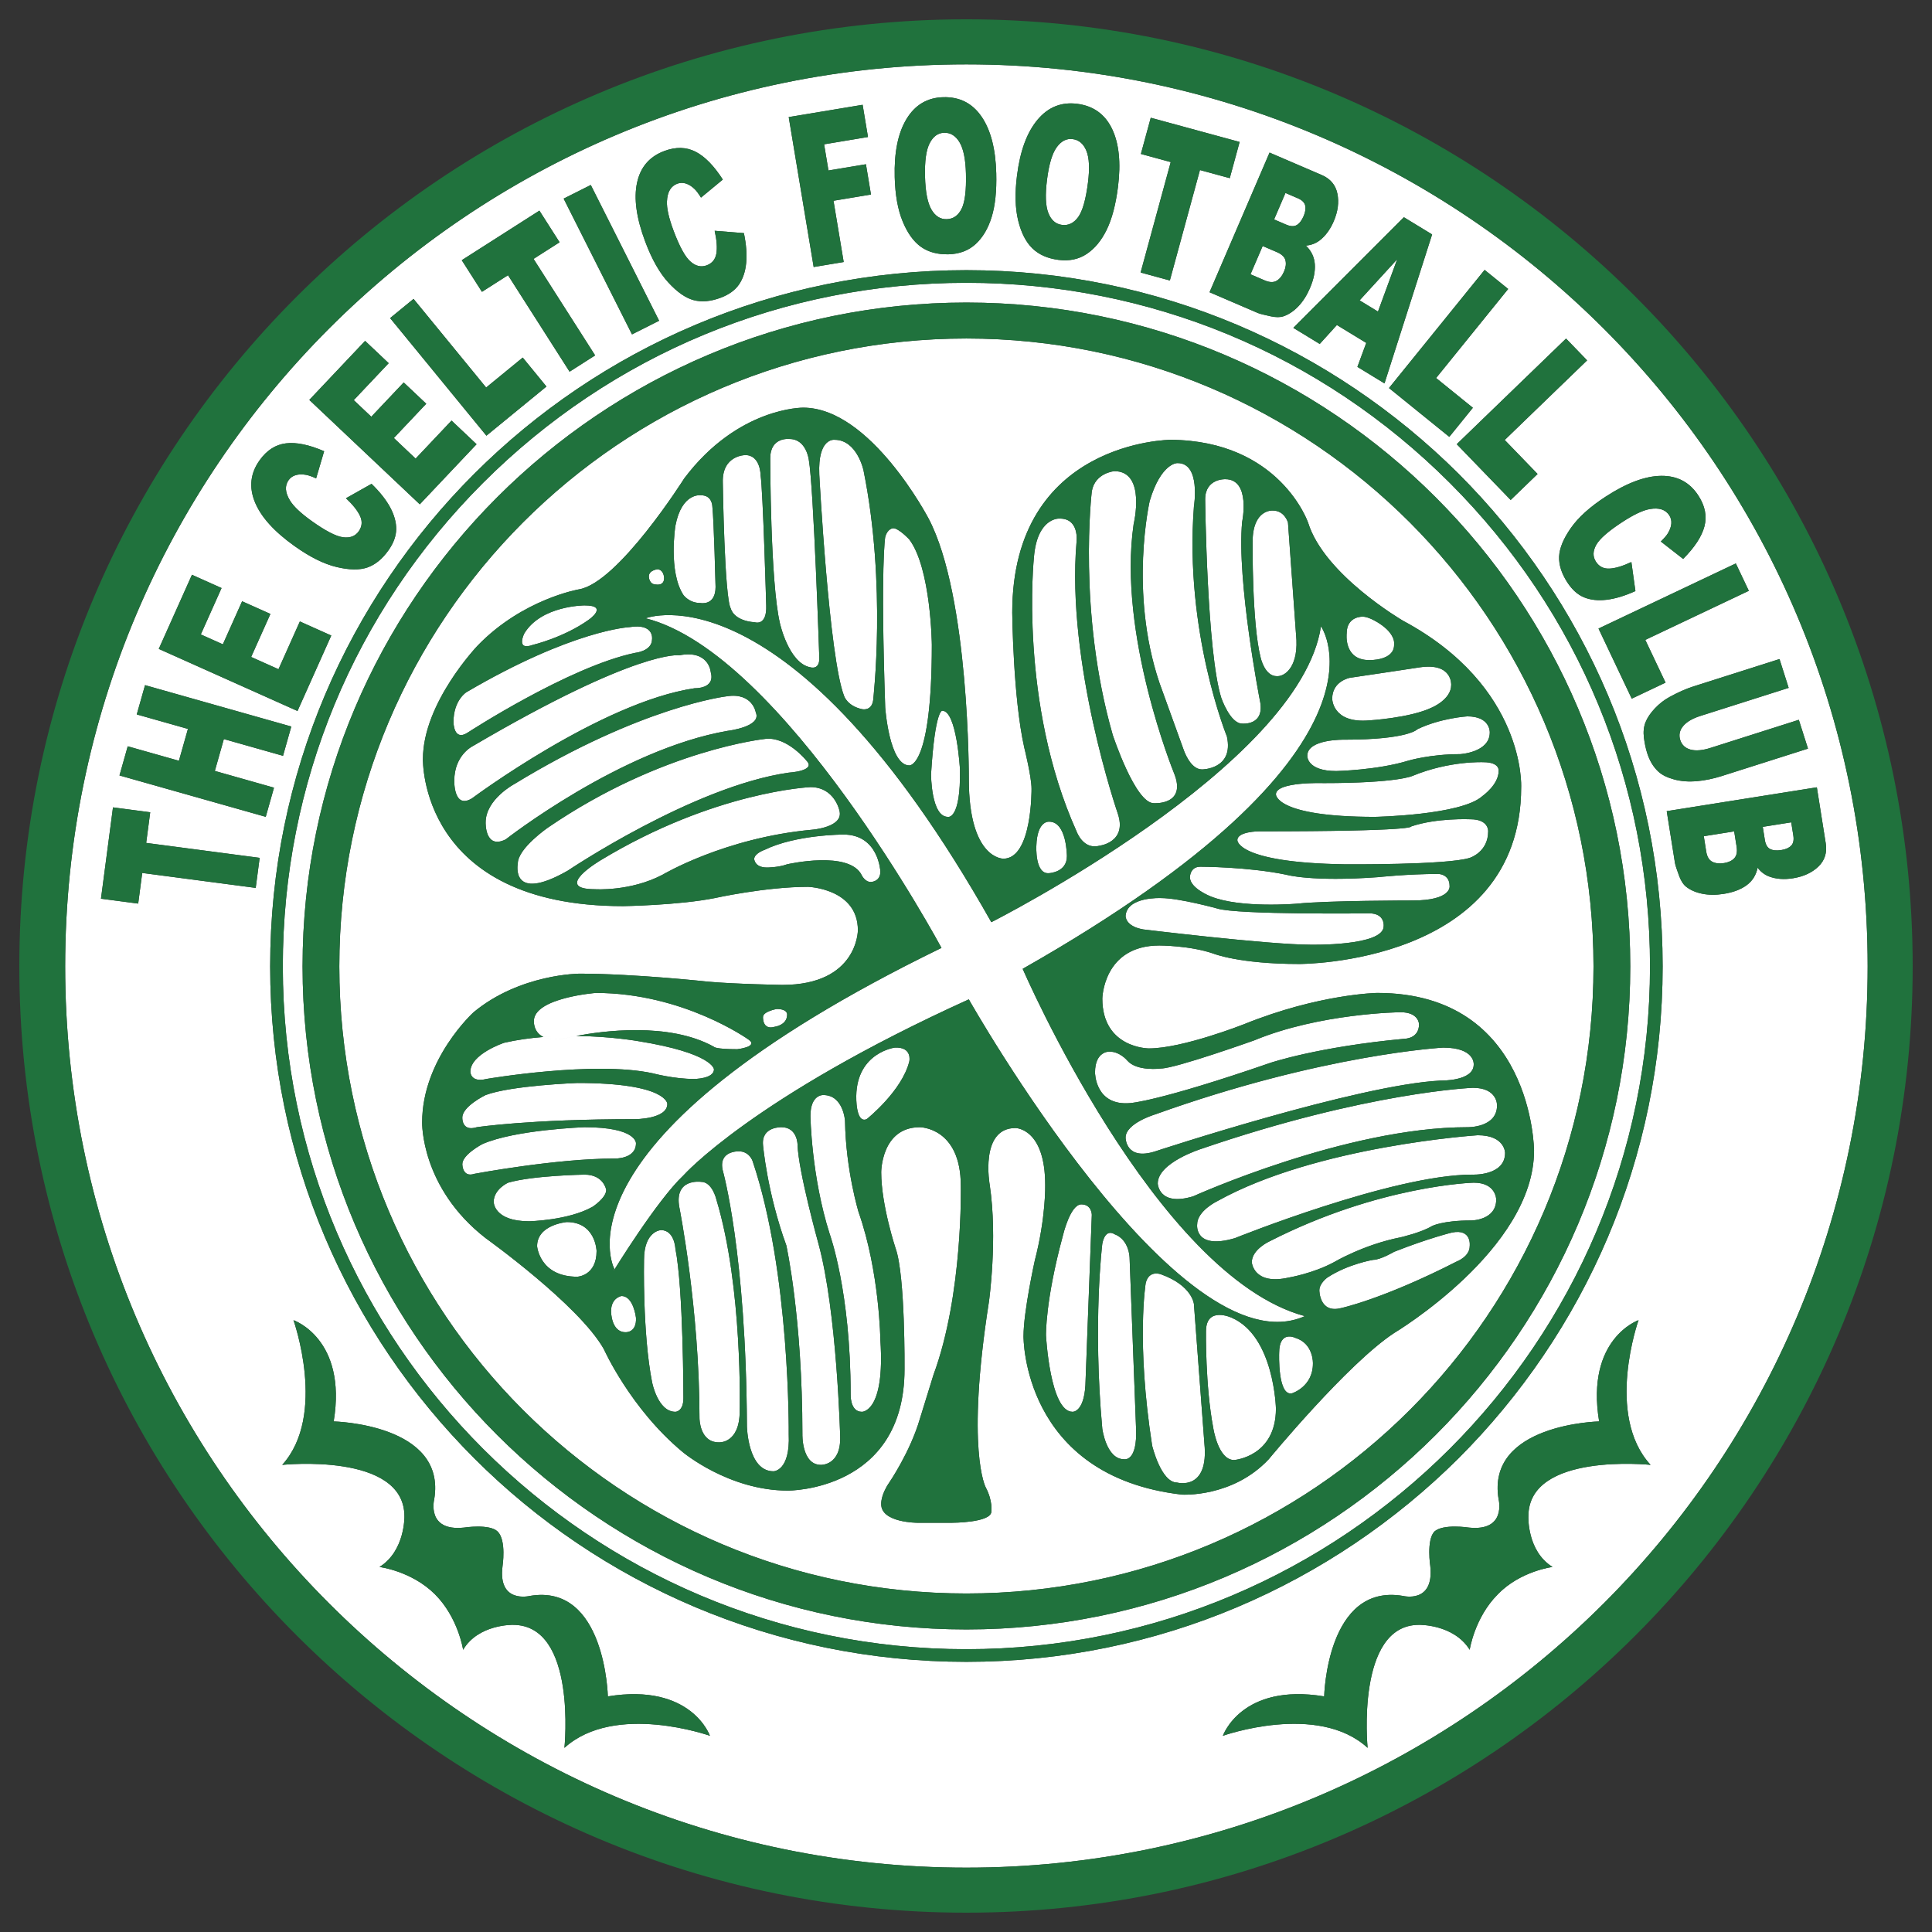 <?xml version="1.0" encoding="utf-8"?>
<!-- Generator: Adobe Illustrator 17.0.0, SVG Export Plug-In . SVG Version: 6.00 Build 0)  -->
<!DOCTYPE svg PUBLIC "-//W3C//DTD SVG 1.1//EN" "http://www.w3.org/Graphics/SVG/1.1/DTD/svg11.dtd">
<svg version="1.1" id="Layer_2" xmlns="http://www.w3.org/2000/svg" xmlns:xlink="http://www.w3.org/1999/xlink" x="0px" y="0px"
	 width="200px" height="200px" viewBox="0 0 200 200" style="enable-background:new 0 0 200 200;" xml:space="preserve">
<rect x="0" y="0" width="200" height="200" fill="#333333" stroke="none"/>
<path id="fill" style="fill:#FFFFFF;" d="M108.525,22.053c-0.291-0.737-0.337-1.893-0.137-3.469
	c0.202-1.589,0.537-2.705,1.005-3.345c0.467-0.64,1.014-0.92,1.642-0.841c0.654,0.082,1.13,0.488,1.427,1.214
	c0.297,0.726,0.351,1.824,0.164,3.294c-0.222,1.746-0.558,2.933-1.009,3.56c-0.453,0.628-1.014,0.899-1.682,0.815
	C109.286,23.198,108.816,22.789,108.525,22.053z M134.239,23.298c0.279-0.165,0.518-0.473,0.712-0.927
	c0.182-0.42,0.233-0.787,0.159-1.1c-0.074-0.311-0.329-0.562-0.767-0.749l-1.273-0.547l-1.177,2.742l1.253,0.539
	C133.597,23.448,133.961,23.462,134.239,23.298z M130.923,29.027c0.496,0.213,0.903,0.227,1.226,0.042
	c0.32-0.185,0.579-0.507,0.777-0.968c0.184-0.427,0.231-0.814,0.141-1.16c-0.091-0.347-0.386-0.628-0.892-0.845l-1.464-0.628
	l-1.259,2.928L130.923,29.027z M96.419,21.69c0.399,0.684,0.926,1.017,1.582,1c0.674-0.018,1.186-0.372,1.537-1.061
	c0.351-0.689,0.503-1.914,0.456-3.673c-0.039-1.481-0.261-2.558-0.664-3.231c-0.404-0.672-0.935-1-1.596-0.982
	c-0.631,0.017-1.13,0.377-1.494,1.081c-0.365,0.704-0.525,1.857-0.483,3.459C95.8,19.871,96.02,21.006,96.419,21.69z
	 M193.339,100.042c0,25.716-10.405,49.019-27.298,65.915c-16.897,16.895-40.281,27.382-65.999,27.382
	c-25.8,0-49.103-10.487-65.999-27.382c-16.895-16.896-27.297-40.199-27.297-65.915c0-51.6,41.779-93.379,93.296-93.379
	c25.718,0,49.102,10.486,65.999,27.381C182.934,50.938,193.339,74.241,193.339,100.042z M184.213,68.226l-8.934,2.841
	c-0.735,0.234-1.55,0.595-2.446,1.083c-0.556,0.303-1.065,0.698-1.524,1.186c-0.46,0.488-0.783,0.967-0.967,1.437
	c-0.185,0.47-0.238,1-0.164,1.589c0.074,0.589,0.187,1.119,0.335,1.59c0.261,0.814,0.647,1.458,1.167,1.932
	c0.371,0.342,0.912,0.61,1.623,0.803c0.711,0.193,1.488,0.253,2.332,0.182c0.843-0.073,1.708-0.25,2.594-0.531l8.933-2.841
	l-0.948-2.982l-9.146,2.908c-0.833,0.264-1.52,0.322-2.067,0.173c-0.545-0.148-0.899-0.48-1.065-0.995
	c-0.165-0.519-0.063-0.998,0.303-1.437c0.366-0.439,0.959-0.789,1.777-1.048l9.145-2.908L184.213,68.226z M179.693,58.327
	l-14.216,6.741l3.441,7.257l3.5-1.66l-2.097-4.423l10.717-5.081L179.693,58.327z M162.611,54.666
	c-0.772,1.107-1.176,2.091-1.213,2.948c-0.033,0.857,0.249,1.748,0.851,2.673c0.494,0.762,1.074,1.279,1.736,1.551
	c0.663,0.271,1.438,0.354,2.327,0.25c0.889-0.104,1.883-0.404,2.986-0.9l-0.419-3.007c-0.909,0.426-1.666,0.652-2.271,0.68
	c-0.606,0.027-1.071-0.211-1.397-0.713c-0.339-0.52-0.329-1.098,0.026-1.737c0.357-0.639,1.266-1.434,2.727-2.384
	c1.182-0.768,2.125-1.211,2.831-1.33c0.949-0.165,1.618,0.05,2.006,0.646c0.171,0.263,0.242,0.556,0.212,0.878
	c-0.03,0.322-0.151,0.658-0.368,1.008c-0.129,0.209-0.366,0.485-0.717,0.828l2.311,1.802c1.199-1.203,1.934-2.33,2.207-3.38
	c0.272-1.05,0.063-2.112-0.636-3.183c-0.891-1.371-2.166-2.048-3.824-2.036c-1.659,0.013-3.58,0.729-5.762,2.148
	C164.588,52.472,163.384,53.558,162.611,54.666z M162.118,35.049l-11.316,10.934l5.582,5.776l2.786-2.692l-3.402-3.52l8.529-8.241
	L162.118,35.049z M153.687,27.94l-9.899,12.23l6.244,5.054l2.438-3.012l-3.805-3.08l7.461-9.218L153.687,27.94z M145.328,22.487
	L133.885,33.94l2.734,1.666l1.774-1.96l3.041,1.852l-0.916,2.482l2.804,1.709l4.93-15.421L145.328,22.487z M131.424,15.797
	l-6.212,14.456l4.975,2.138c0.211,0.091,0.671,0.21,1.375,0.357c0.53,0.111,0.963,0.11,1.299-0.003
	c0.539-0.181,1.05-0.522,1.533-1.023c0.481-0.502,0.882-1.128,1.204-1.877c0.396-0.921,0.566-1.752,0.512-2.497
	c-0.056-0.744-0.363-1.385-0.927-1.923c0.544-0.047,1.018-0.225,1.422-0.533c0.605-0.465,1.092-1.124,1.459-1.978
	c0.439-1.02,0.564-1.978,0.38-2.875c-0.185-0.896-0.727-1.539-1.627-1.925L131.424,15.797z M121.193,16.778l-3.116,11.432
	l3.026,0.825l3.115-11.432l3.087,0.84l1.021-3.748l-9.2-2.506l-1.021,3.748L121.193,16.778z M105.397,22.813
	c0.307,1.272,0.798,2.236,1.471,2.892c0.673,0.655,1.578,1.055,2.714,1.199c1.116,0.142,2.092-0.065,2.922-0.62
	c0.832-0.555,1.519-1.39,2.064-2.508c0.544-1.118,0.931-2.588,1.163-4.413c0.317-2.512,0.112-4.523-0.617-6.034
	c-0.729-1.509-1.934-2.371-3.608-2.583c-1.635-0.207-3.001,0.341-4.096,1.644c-1.098,1.304-1.808,3.229-2.129,5.777
	C105.049,19.992,105.088,21.541,105.397,22.813z M92.621,18.344c0.049,1.839,0.322,3.363,0.822,4.574
	c0.498,1.211,1.13,2.089,1.895,2.634c0.765,0.545,1.72,0.802,2.865,0.772c1.125-0.031,2.057-0.382,2.794-1.057
	c0.737-0.675,1.289-1.606,1.657-2.793c0.367-1.187,0.527-2.699,0.478-4.538c-0.066-2.532-0.576-4.489-1.527-5.87
	c-0.951-1.382-2.27-2.05-3.959-2.004c-1.647,0.043-2.914,0.792-3.798,2.248C92.96,13.765,92.553,15.777,92.621,18.344z
	 M81.648,12.121l2.583,15.521l3.108-0.517l-1.055-6.342l3.879-0.645l-0.521-3.134l-3.879,0.646l-0.451-2.71l4.542-0.757
	l-0.554-3.334L81.648,12.121z M66.796,25.021c0.686,1.828,1.485,3.238,2.4,4.232c0.915,0.994,1.786,1.6,2.616,1.819
	c0.829,0.22,1.76,0.137,2.794-0.25c0.851-0.32,1.481-0.774,1.889-1.362c0.408-0.589,0.657-1.327,0.748-2.217
	c0.091-0.89,0.012-1.926-0.234-3.11l-3.026-0.241c0.219,0.98,0.277,1.77,0.173,2.366c-0.104,0.597-0.438,1-0.999,1.212
	c-0.58,0.216-1.142,0.083-1.689-0.403c-0.546-0.486-1.126-1.545-1.738-3.177c-0.495-1.319-0.723-2.336-0.686-3.052
	c0.043-0.962,0.398-1.569,1.064-1.819C70.4,18.907,70.7,18.901,71.009,19c0.308,0.099,0.609,0.291,0.904,0.578
	c0.177,0.17,0.396,0.463,0.654,0.877l2.258-1.867c-0.915-1.43-1.856-2.391-2.823-2.884c-0.966-0.494-2.048-0.517-3.245-0.067
	c-1.53,0.574-2.468,1.672-2.813,3.294C65.598,20.554,65.882,22.584,66.796,25.021z M58.349,20.562l7.075,14.054l2.808-1.413
	l-7.074-14.054L58.349,20.562z M47.802,26.936l2.09,3.274l2.697-1.721l6.375,9.988l2.644-1.688l-6.375-9.988l2.696-1.721
	l-2.09-3.275L47.802,26.936z M40.385,32.93l9.969,12.172l6.214-5.088l-2.455-2.998l-3.788,3.102l-7.514-9.175L40.385,32.93z
	 M32.02,41.399l11.436,10.807l5.879-6.22l-2.59-2.448l-3.719,3.936l-2.254-2.131l3.353-3.548l-2.333-2.204l-3.353,3.548
	l-1.817-1.718l3.615-3.825l-2.441-2.308L32.02,41.399z M26.38,51.958c0.621,1.539,1.991,3.063,4.111,4.572
	c1.589,1.133,3.042,1.856,4.356,2.168c1.313,0.313,2.375,0.328,3.186,0.047c0.811-0.282,1.536-0.872,2.176-1.77
	c0.527-0.74,0.796-1.469,0.805-2.185c0.009-0.716-0.197-1.468-0.619-2.256c-0.423-0.789-1.067-1.605-1.933-2.448l-2.645,1.492
	c0.73,0.689,1.219,1.311,1.466,1.864c0.247,0.553,0.197,1.074-0.151,1.563c-0.359,0.504-0.901,0.708-1.626,0.611
	c-0.725-0.097-1.798-0.652-3.218-1.664c-1.147-0.816-1.904-1.532-2.274-2.147c-0.503-0.822-0.548-1.523-0.136-2.102
	c0.183-0.255,0.429-0.429,0.74-0.519c0.309-0.09,0.668-0.099,1.073-0.026c0.242,0.042,0.586,0.163,1.034,0.362l0.829-2.81
	c-1.559-0.673-2.876-0.946-3.954-0.814c-1.077,0.131-1.986,0.717-2.729,1.758C25.924,48.984,25.759,50.419,26.38,51.958z
	 M16.436,67.174l14.362,6.428l3.496-7.813l-3.252-1.456l-2.212,4.943l-2.831-1.267l1.995-4.456l-2.93-1.311l-1.994,4.456
	l-2.283-1.022l2.149-4.803l-3.065-1.373L16.436,67.174z M26.88,88.804l-11.747-1.547l0.417-3.171l-3.853-0.507l-1.244,9.454
	l3.853,0.507l0.417-3.172l11.748,1.547L26.88,88.804z M27.51,84.558l0.854-3.018l-6.124-1.733l0.933-3.298l6.125,1.733l0.857-3.032
	l-15.14-4.283l-0.858,3.031l5.298,1.499l-0.933,3.298l-5.299-1.499l-0.854,3.019L27.51,84.558z M73.493,179.689
	c0,0-1.914-5.492-10.57-4.078c0,0-0.25-11.733-8.073-10.402c0,0-3.329,0.832-2.829-3.079c0,0,0.416-2.664-0.5-3.58
	c-0.832-0.832-3.496-0.414-3.496-0.414c-3.912,0.414-3.08-2.914-3.08-2.914c1.332-7.823-10.403-8.075-10.403-8.075
	c1.414-8.57-4.161-10.483-4.161-10.483s3.495,9.819-1.166,14.979c0,0,12.65-1.333,12.65,5.326c0,0,0.083,3.578-2.58,5.243
	c0,0,3.329,0.417,5.742,2.829c2.413,2.414,2.913,5.743,2.913,5.743c1.582-2.663,5.16-2.58,5.16-2.58
	c6.659,0,5.328,12.733,5.328,12.733C63.672,176.194,73.493,179.689,73.493,179.689z M170.867,151.642
	c-4.743-5.16-1.247-14.979-1.247-14.979s-5.494,1.913-4.078,10.483c0,0-11.735,0.252-10.403,8.075c0,0,0.83,3.328-3.079,2.914
	c0,0-2.664-0.418-3.579,0.414c-0.833,0.916-0.417,3.58-0.417,3.58c0.417,3.911-2.83,3.079-2.83,3.079
	c-7.905-1.331-8.155,10.402-8.155,10.402c-8.573-1.414-10.488,4.078-10.488,4.078s9.822-3.494,14.983,1.248
	c0,0-1.249-12.733,5.325-12.733c0,0,3.579-0.083,5.244,2.58c0,0,0.499-3.329,2.913-5.743c2.328-2.412,5.66-2.829,5.66-2.829
	c-2.666-1.665-2.497-5.243-2.497-5.243C158.219,150.309,170.867,151.642,170.867,151.642z M172.115,100.042
	c0-19.975-8.072-37.951-21.141-51.018c-13.064-12.982-31.041-21.056-50.933-21.056c-39.782,0-72.074,32.208-72.074,72.074
	c0,19.891,8.074,37.869,21.14,50.934c12.982,12.985,31.043,21.056,50.934,21.056c19.892,0,37.868-8.07,50.933-21.056
	C164.043,137.91,172.115,119.933,172.115,100.042z M188.241,89.704c0.659-0.636,0.911-1.437,0.759-2.403l-0.92-5.798l-15.541,2.468
	l0.85,5.348c0.037,0.229,0.18,0.68,0.434,1.355c0.189,0.507,0.42,0.872,0.694,1.095c0.442,0.359,1.003,0.609,1.685,0.748
	c0.682,0.14,1.425,0.146,2.23,0.018c0.988-0.157,1.784-0.457,2.384-0.901c0.599-0.443,0.976-1.046,1.131-1.81
	c0.328,0.434,0.732,0.739,1.21,0.916c0.717,0.265,1.533,0.325,2.452,0.179C186.703,90.743,187.581,90.339,188.241,89.704z
	 M144.636,26.84l-3.891,4.253l1.903,1.16L144.636,26.84z M185.427,85.127l-2.946,0.468l0.214,1.348
	c0.076,0.483,0.259,0.799,0.547,0.947c0.287,0.148,0.676,0.184,1.164,0.106c0.451-0.072,0.791-0.222,1.014-0.452
	c0.225-0.23,0.299-0.58,0.226-1.049L185.427,85.127z M179.522,86.065l-3.147,0.5l0.25,1.58c0.085,0.534,0.291,0.886,0.62,1.059
	c0.327,0.172,0.739,0.219,1.233,0.141c0.459-0.073,0.813-0.24,1.057-0.501c0.244-0.261,0.324-0.663,0.237-1.206L179.522,86.065z
	 M150.089,49.997c13.361,13.362,20.72,31.135,20.72,50.045c0,38.974-31.745,70.683-70.767,70.683
	c-39.02,0-70.766-31.709-70.766-70.683c0-18.91,7.358-36.683,20.721-50.045c13.362-13.362,31.135-20.721,50.044-20.721
	C118.952,29.275,136.725,36.634,150.089,49.997z M168.764,100.042c0-37.893-30.828-68.721-68.722-68.721
	c-37.892,0-68.72,30.828-68.72,68.721c0,37.846,30.828,68.637,68.72,68.637C137.935,168.679,168.764,137.888,168.764,100.042z
	 M164.959,100.042c0,35.871-29.046,64.915-64.917,64.915c-35.87,0-64.916-29.045-64.916-64.915c0-35.87,29.046-65,64.916-65
	C135.913,35.042,164.959,64.171,164.959,100.042z M145.233,64.254c0,0-8.155-4.744-9.82-10.154c0,0-2.913-8.488-14.231-8.572
	c0,0-16.396,0.084-16.396,17.894c0,0,0.083,8.822,1.249,13.982c0,0,0.749,2.997,0.749,4.245c0,0,0.083,7.241-2.914,7.241
	c0,0-3.578,0.083-3.578-8.239c0,0,0.083-18.893-4.162-26.965c0,0-5.992-11.485-12.983-11.485c0,0-6.741-0.083-12.316,7.324
	c0,0-6.826,10.819-10.903,11.485c0,0-5.826,0.999-10.486,5.826c0,0-5.66,5.909-5.66,11.735c0,0-0.416,15.231,20.724,15.231
	c0,0,5.742-0.085,9.488-0.833c0,0,5.243-1.165,9.654-1.165c0,0,5.16,0.167,5.16,4.494c0,0,0,5.66-7.824,5.66
	c0,0-4.91-0.085-7.657-0.334c0,0-7.657-0.831-13.316-0.831c0,0-6.159,0-10.986,3.994c0,0-5.325,4.828-5.325,11.402
	c0,0-0.167,6.74,6.574,11.984c0,0,9.654,6.907,12.235,11.486c0,0,2.746,6.157,8.156,10.65c0,0,4.744,3.997,10.902,3.997
	c0,0,12.068,0.083,12.068-12.567c0,0,0.083-9.654-0.915-12.485c0,0-1.498-4.493-1.498-7.905c0,0,0-4.66,3.995-4.66
	c0,0,4.245,0,4.245,6.074c0,0,0.25,11.236-2.83,19.559l-1.415,4.577c-0.998,3.411-3.163,6.575-3.163,6.575
	c-0.916,1.33-0.832,2.247-0.832,2.247c0,1.915,3.745,1.915,3.745,1.915h3.578c0,0,4.079,0,4.079-1.166c0,0,0.166-1.082-0.583-2.497
	c0,0-2.08-3.828,0.333-19.225c0,0,0.916-6.491,0.084-12.068c0,0-1.083-5.908,2.663-5.908c0,0,3.077,0,3.077,5.908
	c0,0,0.084,3.329-1.08,7.823c0,0-1.165,5.244-1.165,7.824c0,0-0.166,14.48,16.396,16.395c0,0,5.243,0.334,8.989-3.662
	c0,0,8.153-9.903,12.982-13.066c0,0,14.483-8.655,14.483-18.893c0,0-0.085-16.313-16.232-16.313c0,0-5.99,0.084-13.813,3.247
	c0,0-6.326,2.497-9.822,2.497c0,0-4.825,0-4.825-5.159c0,0,0.083-5.495,5.907-5.495c0,0,3.163,0,5.577,0.833
	c0,0,2.663,1.081,8.904,1.081c0,0,22.971,0.085,22.971-18.309C157.469,81.482,157.967,71.079,145.233,64.254z M136.745,64.837
	c-2.164,14.481-34.123,30.628-34.123,30.628c-21.057-37.286-35.787-31.46-35.787-31.46c14.232,3.579,30.627,34.123,30.627,34.123
	c-41.03,19.975-33.873,33.208-33.873,33.208l-0.083,0.249c0,0,4.494-7.324,7.24-9.904c0,0,7.158-8.072,29.546-18.226
	c0,0,21.806,38.615,34.786,32.79c-15.478-4.16-29.21-35.952-29.21-35.952C145.899,77.571,136.745,64.837,136.745,64.837z
	 M111.942,124.677c-1.165,0-1.914,3.245-1.914,3.245c-1.832,6.742-1.748,10.32-1.748,10.32s0.418,7.907,2.749,7.907
	c0,0,1.165,0.082,1.331-2.747l0.664-17.645C113.024,125.758,113.024,124.677,111.942,124.677z M116.936,130.253
	c0,0,0-1.914-1.579-2.497c0,0-0.918-0.666-1.248,1c0,0-1.002,8.154,0,19.142c0,0,0.414,3.161,2.245,3.161
	c0,0,1.415,0.333,1.248-3.246L116.936,130.253z M123.594,134.996c0,0-0.167-1.915-3.41-3.08c0,0-1.249-0.497-1.582,0.916
	c0,0-0.999,6.074,0.666,16.812c0,0,0.916,3.829,2.58,3.829c0,0,3.33,0.916,2.828-4.078L123.594,134.996z M127.508,136.412
	c0,0-2.665-1.248-2.665,1.415c0,0-0.084,5.575,0.751,9.985c0,0,0.497,3.33,2.162,3.33c0,0,4.328-0.333,4.328-5.327
	C132.084,145.815,131.918,138.326,127.508,136.412z M134.082,138.492c0,0-1.665-0.832-1.665,1.581c0,0-0.167,4.494,1.332,4.162
	c0,0,2.164-0.667,2.164-3.08C135.913,141.155,135.996,139.075,134.082,138.492z M150.31,127.59c0,0-2.413,0.582-5.992,1.997
	c0,0-1.413,0.832-2.163,0.832c0,0-2.581,0.416-4.744,1.831c0,0-0.832,0.582-0.832,1.331c0,0,0,2.414,2.245,1.832
	c0,0,4.328-0.915,11.986-4.828c0,0,1.332-0.499,1.332-1.58C152.143,129.005,152.392,127.174,150.31,127.59z M152.559,122.43
	c0,0-9.736,0.249-21.141,6.074c0,0-1.831,0.833-1.831,2.165c0,0,0.166,2.412,3.829,1.581c0,0,2.497-0.416,4.661-1.581
	c0,0,3.078-1.831,6.906-2.581c0,0,2.165-0.498,3.246-1.163c0,0,1.082-0.584,4.077-0.584c0,0,2.58,0,2.58-2.164
	C154.887,124.177,154.887,122.43,152.559,122.43z M126.008,124.345c0,0-2.079,0.997-2.079,2.412c0,0-0.335,2.664,3.91,1.415
	c0,0,16.314-6.575,24.553-6.575c0,0,3.413,0.167,3.413-2.247c0,0,0-1.831-2.832-1.831
	C152.973,117.519,136.327,118.602,126.008,124.345z M124.345,118.934c0,0-4.495,1.414-4.495,3.579c0,0,0.084,2.414,3.661,1.332
	c0,0,15.813-7.157,28.382-7.157c0,0,3.079,0.083,3.079-2.248c0,0,0.084-1.831-2.496-1.831
	C152.476,112.608,141.573,113.024,124.345,118.934z M116.52,117.768c0,0,0,2.415,3.08,1.417c0,0,20.972-6.909,29.544-7.325
	c0,0,3.414,0.084,3.414-1.665c0,0,0.166-1.746-3.163-1.746c0,0-12.402,0.665-29.795,6.907
	C119.601,115.356,116.52,116.27,116.52,117.768z M113.357,111.028c0,0,0,3.494,3.662,3.162c0,0,2.914-0.167,14.482-4.162
	c0,0,4.911-1.664,13.901-2.497c0,0,1.496,0,1.496-1.497c0,0,0-1.249-1.915-1.249c0,0-8.321,0.084-15.147,2.914
	c0,0-8.156,2.912-9.652,2.912c0,0-2.497,0.334-3.497-0.832c0,0-0.749-0.916-1.831-0.916
	C114.855,108.863,113.357,108.78,113.357,111.028z M141.74,94.549c0,0-13.65,0.166-15.732-0.5c0,0-3.91-1.081-5.824-1.081
	c0,0-3.497-0.167-3.663,1.831c0,0-0.083,1.082,1.831,1.415c0,0,12.985,1.582,17.309,1.582c0,0,7.575,0.166,7.575-1.915
	C143.236,95.88,143.402,94.549,141.74,94.549z M148.896,90.47c-3.164,0-6.243,0.333-6.243,0.333c-6.907,0.5-9.487-0.25-9.487-0.25
	c-3.995-0.831-8.904-0.831-8.904-0.831c-1.082,0-1.082,1.081-1.082,1.081c0,1.166,2.162,1.997,2.162,1.997
	c3.08,1.248,8.906,0.749,8.906,0.749c3.163-0.332,11.984-0.332,11.984-0.332c4.078,0,3.829-1.499,3.829-1.499
	C150.061,90.47,148.896,90.47,148.896,90.47z M152.224,84.811c0,0-3.494-0.166-6.158,0.75c0,0,0.666,0.499-15.729,0.499
	c0,0-2.246,0-2.246,0.916c0,0-0.084,2.331,11.152,2.497c0,0,10.569,0.083,12.9-0.666c0,0,1.912-0.583,1.912-2.747
	C154.055,86.059,154.138,84.811,152.224,84.811z M146.232,80.317c0,0-1.496,0.749-9.239,0.749c0,0-4.909-0.167-4.909,1.165
	c0,0-0.083,2.331,10.238,2.331c0,0,8.987-0.167,11.149-2.164c0,0,1.667-1.166,1.667-2.58c0,0,0.164-0.916-1.583-0.916
	C153.556,78.902,150.061,78.735,146.232,80.317z M139.159,76.572c0,0-3.829-0.084-3.829,1.664c0,0-0.083,1.582,2.997,1.582
	c0,0,4.242-0.083,7.489-1.083c0,0,2.247-0.666,5.327-0.666c0,0,3.077-0.165,3.077-2.247c0,0,0.086-1.664-2.328-1.664
	c0,0-2.748,0.166-5.161,1.331C146.731,75.49,145.816,76.572,139.159,76.572z M137.91,72.327c0,0,0,2.58,3.83,2.247
	c0,0,4.244-0.249,6.489-1.331c0,0,1.998-0.832,1.998-2.33c0,0,0.164-2.33-3.246-1.831c0,0-7.156,1.083-7.239,1.083
	C139.742,70.164,137.91,70.497,137.91,72.327z M141.74,68.333c0,0,2.578,0.083,2.578-1.582c0,0,0.249-1.082-1.582-2.247
	c0,0-0.996-0.666-1.663-0.666c0,0-1.667-0.084-1.667,1.747C139.406,65.586,139.076,68.333,141.74,68.333z M132.167,69.997
	c0,0,0,0,0.083,0c0.833,0,2.248-1.082,1.915-4.328l-0.833-11.568c0,0-0.332-1.249-1.581-1.249c0,0-2.081-0.166-2.081,3.246
	c0,0-0.083,8.407,0.833,11.985C130.503,68.083,130.919,69.997,132.167,69.997z M128.588,74.907c0,0,2.414,0.251,1.831-2.413
	c0,0-2.413-12.401-1.831-18.477c0,0,0.918-4.411-1.746-4.411c0,0-2.083-0.083-2.083,2.081c0,0,0.169,15.813,1.667,20.556
	C126.426,72.244,127.34,74.907,128.588,74.907z M122.514,77.571c0,0,0.666,2.08,1.915,2.08c0,0,3.327,0,2.58-3.412
	c0,0-4.412-10.819-3.415-23.802c0,0,0.751-4.577-1.746-4.495c0,0-1.664,0-2.83,3.912c0,0-2.164,9.405,0.999,18.809L122.514,77.571z
	 M119.434,83.146c0,0,3.494,0.251,2.081-3.162c0,0-5.826-14.315-4.162-25.716c0,0,1.332-5.493-1.995-5.493c0,0-2,0.167-2.333,2.081
	c0,0-1.496,12.484,2.164,25.218C115.188,76.073,117.519,83.146,119.434,83.146z M113.773,87.558c0,0,2.997-0.333,1.915-3.413
	c0,0-5.325-15.479-4.245-28.047c0,0,0.332-2.496-1.829-2.413c0,0-2.247-0.083-2.581,3.994c0,0-1.581,15.064,4.41,28.38
	C111.443,86.059,112.109,87.974,113.773,87.558z M107.283,87.558c0,0-0.167,2.996,1.332,2.83c0,0,1.831-0.084,1.831-1.749
	c0,0,0-3.578-1.831-3.578C108.615,85.061,107.367,84.895,107.283,87.558z M98.128,84.562c0,0,1.332,0.333,1.248-4.911
	c0,0-0.333-6.075-1.831-6.075c0,0-0.749-0.166-1.164,6.575C96.381,80.151,96.381,84.562,98.128,84.562z M94.133,79.235
	c0,0,2.33,0.25,2.33-12.484c0,0-0.082-7.906-2.33-10.902c0,0-1.083-1.166-1.665-1.166c0,0-0.582,0-0.832,0.916
	c0,0-0.5,2.83,0,17.644C91.637,73.243,92.052,79.235,94.133,79.235z M87.392,72.078c0,0,0.333,0.999,1.831,1.332
	c0,0,0.999,0.249,1.166-0.916c0-0.084,1.414-11.901-0.999-23.804c0,0-0.665-3.162-2.997-3.162c0,0-1.748-0.249-1.581,3.579
	C84.811,49.107,85.81,68.083,87.392,72.078z M83.896,69.081c0,0,0.999,0.333,0.915-1.082c0,0-0.582-17.561-1.082-20.39
	c0,0-0.249-2.164-1.997-2.164c0,0-1.997-0.25-1.997,1.998c0,0,0,12.816,0.999,17.062C80.734,64.504,81.649,68.666,83.896,69.081z
	 M78.154,64.421c0,0,1.247,0.416,1.164-1.748c0,0-0.333-11.818-0.583-13.482c0,0,0-2.081-1.582-2.081c0,0-2.413,0-2.33,2.83
	c0,0,0.167,11.985,0.833,13.067C75.657,63.006,75.906,64.254,78.154,64.421z M72.495,62.423c0,0,1.581,0.333,1.581-1.665
	c0,0-0.167-6.824-0.333-8.322c0,0,0-1.166-1.166-1.166c0,0-1.997-0.333-2.662,3.163c0,0-0.75,4.744,0.831,7.158
	C70.746,61.591,71.329,62.423,72.495,62.423z M67.917,60.509c0,0,0.832,0.167,0.832-0.665c0,0,0-0.832-0.666-0.916
	c0,0-0.915,0.084-0.915,0.75C67.168,59.677,67.168,60.509,67.917,60.509z M55.184,66.751c0,0,3.162-0.749,5.743-2.58
	c0,0,2.163-1.499-0.417-1.499c0,0-4.494,0-6.241,2.913C54.268,65.586,53.352,67.417,55.184,66.751z M48.442,75.822
	c0,0,10.486-6.824,17.311-8.239c0,0,1.747-0.166,1.747-1.414c0,0,0.25-1.664-2.33-1.249c0,0-5.826,0.25-16.895,6.741
	c0,0-1.332,0.833-1.332,3.08C46.944,74.741,46.944,76.821,48.442,75.822z M73.576,69.581c0,0-0.166-2.331-3.246-1.749
	c0,0-4.244-0.665-21.389,9.405c0,0-1.914,0.916-1.914,3.578c0,0-0.083,2.996,1.831,1.832c0,0,13.399-9.987,23.054-11.402
	C71.912,71.245,74.076,71.329,73.576,69.581z M78.237,73.743c0,0-0.333-2.082-2.996-1.665c0,0-8.739,0.999-21.971,9.071
	c0,0-2.997,1.581-2.997,3.994c0,0-0.083,2.83,2.081,1.748c0,0,11.901-9.321,22.97-11.236C75.324,75.656,78.903,75.24,78.237,73.743z
	 M83.48,78.735c0,0-1.997-2.497-4.244-2.247c0,0-10.653,1.082-22.47,9.155c0,0-3.163,2.164-3.163,3.745c0,0-0.832,4.161,5.161,0.749
	c0,0,12.982-8.738,22.887-10.154C81.649,79.984,84.562,79.818,83.48,78.735z M86.893,83.896c0,0-0.5-2.414-2.996-2.414
	c0,0-9.903,0.416-21.723,7.574c0,0-5.076,2.996-0.582,2.996c0,0,3.662,0.249,6.991-1.499c0,0,6.408-3.828,15.479-4.66
	C84.062,85.893,87.392,85.644,86.893,83.896z M90.138,91.303c0,0,0.998,0,0.998-1.082c0,0-0.166-3.829-3.829-3.829
	c0,0-4.91,0-8.155,1.582c0,0-0.999,0.333-1.083,0.916c0,0,0,0.916,1.331,0.916c0,0,1.165,0,2.081-0.333c0,0,6.491-1.498,7.739,1.165
	C89.222,90.637,89.555,91.303,90.138,91.303z M80.234,106.282c0,0,1.248-0.165,1.248-1.248c0,0,0.083-0.583-1.081-0.583
	c0,0-1.416,0.251-1.416,0.834C78.986,105.285,78.903,106.7,80.234,106.282z M59.662,107.24c2.558-0.491,9.559-1.487,14.247,1.124
	c0,0,0.084,0.249,2.414,0.249c0,0,2.247-0.249,1.164-0.999c0,0-6.741-4.827-15.813-4.827c0,0-6.408,0.501-6.408,2.913
	c0,0-0.072,1.141,0.983,1.646C57.431,107.255,58.584,107.227,59.662,107.24z M50.356,111.693c0,0,11.152-1.914,17.228-0.583
	c0,0,2.164,0.583,4.245,0.583c0,0,2.08,0,2.08-0.999c0,0-0.083-1.663-7.822-2.912c0,0-2.78-0.498-6.424-0.542
	c-0.621,0.118-0.983,0.208-0.983,0.208c-1.16,0.244-1.922,0.143-2.429-0.101c-1.345,0.105-2.723,0.292-4.064,0.601
	c0,0-3.495,1.165-3.495,2.997C48.691,110.945,48.691,112.108,50.356,111.693z M58.679,107.448c0,0,0.362-0.09,0.983-0.208
	c-1.078-0.014-2.231,0.015-3.412,0.107C56.757,107.591,57.519,107.692,58.679,107.448z M49.357,116.688c0,0,5.41-0.834,16.396-0.834
	c0,0,3.329,0,3.329-1.58c0,0,0-2.165-9.321-2.165c0,0-6.824,0.251-9.488,1.249c0,0-2.413,1.165-2.413,2.33
	C47.86,115.688,47.776,117.185,49.357,116.688z M65.836,118.352c0,0,0.083-1.664-5.327-1.664c0,0-7.157,0.249-10.569,1.746
	c0,0-2.08,1.083-2.08,2.082c0,0,0,1.415,1.249,0.997c0,0,8.405-1.58,14.481-1.58C63.589,119.933,65.836,120.016,65.836,118.352z
	 M60.509,121.597c0,0-5.326,0.083-7.906,0.833c0,0-1.497,0.666-1.497,1.998c0,0,0,1.997,3.661,1.997c0,0,4.078-0.084,6.575-1.498
	c0,0,1.414-0.916,1.414-1.747C62.756,123.18,62.508,121.597,60.509,121.597z M58.679,126.507c0,0-3.079,0.25-3.079,2.498
	c0,0,0.25,3.161,4.161,3.161c0,0,1.997-0.082,1.997-2.662C61.758,129.504,61.675,126.507,58.679,126.507z M64.338,134.164
	c0,0-1.082,0.166-1.082,1.582c0,0,0,2.164,1.498,2.164c0,0,1.165,0.082,1.081-1.498C65.836,136.412,65.586,134.164,64.338,134.164z
	 M68.416,127.339c0,0-1.747,0.083-1.747,3.08c0,0-0.167,7.573,0.832,12.65c0,0,0.583,3.08,2.415,3.08c0,0,0.831,0,0.831-1.415
	c0,0,0-11.319-0.831-15.481C69.915,129.253,69.831,127.339,68.416,127.339z M92.635,108.448c0,0-3.911,0.498-3.995,4.994
	c0,0-0.083,2.911,1.083,2.411c0,0,3.662-2.911,4.411-5.991C94.133,109.862,94.466,108.364,92.635,108.448z M72.577,122.346
	c0,0-2.829-0.415-2.246,2.664c0,0,2.08,10.486,2.08,21.806c0,0,0,2.496,1.998,2.496c0,0,2.164,0.166,2.164-3.245
	c0,0,0.333-12.817-2.414-21.89C74.159,124.177,73.743,122.346,72.577,122.346z M77.904,120.183c0,0-0.332-0.998-1.415-0.998
	c0,0-2.164-0.085-1.665,1.997c0,0,2.415,8.488,2.497,26.465c0,0,0.084,4.66,2.747,4.66c0,0,1.747,0,1.581-3.828
	C81.649,148.479,81.816,131.75,77.904,120.183z M82.564,118.518c0,0,0-1.83-1.665-1.83c0,0-2.081-0.085-1.914,1.83
	c0,0,0.416,4.91,2.414,10.403c0,0,1.665,7.491,1.665,19.558c0,0-0.083,3.163,1.914,3.163c0,0,2.081,0.085,1.998-2.913
	c0,0-0.333-12.982-2.247-19.973C84.728,128.756,82.648,121.265,82.564,118.518z M88.89,125.508c0,0-1.332-4.326-1.414-9.486
	c0,0-0.168-2.664-2.248-2.664c0,0-1.332-0.084-1.332,2.165c0,0,0.084,6.241,1.998,12.233c0,0,2.164,5.909,2.164,16.563
	c0,0-0.084,1.831,1.164,1.831c0,0,2.414,0.082,1.914-7.408C91.137,138.741,91.054,131.667,88.89,125.508z"/>
<path id="color1" style="fill:#20723D;" d="M100.042,27.968c-39.782,0-72.074,32.208-72.074,72.074
	c0,19.891,8.074,37.869,21.14,50.934c12.982,12.985,31.043,21.056,50.934,21.056c19.892,0,37.868-8.07,50.933-21.056
	c13.068-13.065,21.141-31.043,21.141-50.934c0-19.975-8.072-37.951-21.141-51.018C137.91,36.041,119.934,27.968,100.042,27.968z
	 M100.042,170.725c-39.02,0-70.766-31.709-70.766-70.683c0-18.91,7.358-36.683,20.721-50.045
	c13.362-13.362,31.135-20.721,50.044-20.721c18.91,0,36.683,7.359,50.047,20.721c13.361,13.362,20.72,31.135,20.72,50.045
	C170.809,139.016,139.063,170.725,100.042,170.725z M100.042,31.321c-37.892,0-68.72,30.828-68.72,68.721
	c0,37.846,30.828,68.637,68.72,68.637c37.893,0,68.722-30.791,68.722-68.637C168.764,62.149,137.935,31.321,100.042,31.321z
	 M100.042,164.957c-35.87,0-64.916-29.045-64.916-64.915c0-35.87,29.046-65,64.916-65c35.871,0,64.917,29.129,64.917,65
	C164.959,135.912,135.913,164.957,100.042,164.957z M100.04,1.999C45.881,1.999,2,45.88,2,100.041C2,154.119,45.881,198,100.04,198
	c54.081,0,97.96-43.881,97.96-97.959C198,45.88,154.121,1.999,100.04,1.999z M166.041,165.957
	c-16.897,16.895-40.281,27.382-65.999,27.382c-25.8,0-49.103-10.487-65.999-27.382c-16.895-16.896-27.297-40.199-27.297-65.915
	c0-51.6,41.779-93.379,93.296-93.379c25.718,0,49.102,10.486,65.999,27.381c16.893,16.895,27.298,40.198,27.298,65.999
	C193.339,125.758,182.934,149.061,166.041,165.957z M170.867,151.642c0,0-12.648-1.333-12.648,5.326c0,0-0.169,3.578,2.497,5.243
	c0,0-3.332,0.417-5.66,2.829c-2.414,2.414-2.913,5.743-2.913,5.743c-1.665-2.663-5.244-2.58-5.244-2.58
	c-6.574,0-5.325,12.733-5.325,12.733c-5.161-4.742-14.983-1.248-14.983-1.248s1.915-5.492,10.488-4.078
	c0,0,0.25-11.733,8.155-10.402c0,0,3.247,0.832,2.83-3.079c0,0-0.416-2.664,0.417-3.58c0.915-0.832,3.579-0.414,3.579-0.414
	c3.909,0.414,3.079-2.914,3.079-2.914c-1.332-7.823,10.403-8.075,10.403-8.075c-1.416-8.57,4.078-10.483,4.078-10.483
	S166.124,146.481,170.867,151.642z M73.493,179.689c0,0-9.821-3.494-15.063,1.248c0,0,1.331-12.733-5.328-12.733
	c0,0-3.578-0.083-5.16,2.58c0,0-0.5-3.329-2.913-5.743c-2.414-2.412-5.742-2.829-5.742-2.829c2.663-1.665,2.58-5.243,2.58-5.243
	c0-6.659-12.65-5.326-12.65-5.326c4.661-5.16,1.166-14.979,1.166-14.979s5.575,1.913,4.161,10.483c0,0,11.735,0.252,10.403,8.075
	c0,0-0.832,3.328,3.08,2.914c0,0,2.664-0.418,3.496,0.414c0.916,0.916,0.5,3.58,0.5,3.58c-0.5,3.911,2.829,3.079,2.829,3.079
	c7.823-1.331,8.073,10.402,8.073,10.402C71.579,174.196,73.493,179.689,73.493,179.689z M135.413,54.101
	c0,0-2.913-8.488-14.231-8.572c0,0-16.396,0.084-16.396,17.894c0,0,0.083,8.822,1.249,13.982c0,0,0.749,2.997,0.749,4.245
	c0,0,0.083,7.241-2.914,7.241c0,0-3.578,0.083-3.578-8.239c0,0,0.083-18.893-4.162-26.965c0,0-5.992-11.485-12.983-11.485
	c0,0-6.741-0.083-12.316,7.324c0,0-6.826,10.819-10.903,11.485c0,0-5.826,0.999-10.486,5.826c0,0-5.66,5.909-5.66,11.735
	c0,0-0.416,15.231,20.724,15.231c0,0,5.742-0.085,9.488-0.833c0,0,5.243-1.165,9.654-1.165c0,0,5.16,0.167,5.16,4.494
	c0,0,0,5.66-7.824,5.66c0,0-4.91-0.085-7.657-0.334c0,0-7.657-0.831-13.316-0.831c0,0-6.159,0-10.986,3.994
	c0,0-5.325,4.828-5.325,11.402c0,0-0.167,6.74,6.574,11.984c0,0,9.654,6.907,12.235,11.486c0,0,2.746,6.157,8.156,10.65
	c0,0,4.744,3.997,10.902,3.997c0,0,12.068,0.083,12.068-12.567c0,0,0.083-9.654-0.915-12.485c0,0-1.498-4.493-1.498-7.905
	c0,0,0-4.66,3.995-4.66c0,0,4.245,0,4.245,6.074c0,0,0.25,11.236-2.83,19.559l-1.415,4.577c-0.998,3.411-3.163,6.575-3.163,6.575
	c-0.916,1.33-0.832,2.247-0.832,2.247c0,1.915,3.745,1.915,3.745,1.915h3.578c0,0,4.079,0,4.079-1.166c0,0,0.166-1.082-0.583-2.497
	c0,0-2.08-3.828,0.333-19.225c0,0,0.916-6.491,0.084-12.068c0,0-1.083-5.908,2.663-5.908c0,0,3.077,0,3.077,5.908
	c0,0,0.084,3.329-1.08,7.823c0,0-1.165,5.244-1.165,7.824c0,0-0.166,14.48,16.396,16.395c0,0,5.243,0.334,8.989-3.662
	c0,0,8.153-9.903,12.982-13.066c0,0,14.483-8.655,14.483-18.893c0,0-0.085-16.313-16.232-16.313c0,0-5.99,0.084-13.813,3.247
	c0,0-6.326,2.497-9.822,2.497c0,0-4.825,0-4.825-5.159c0,0,0.083-5.495,5.907-5.495c0,0,3.163,0,5.577,0.833
	c0,0,2.663,1.081,8.904,1.081c0,0,22.971,0.085,22.971-18.309c0,0,0.498-10.403-12.235-17.228
	C145.233,64.254,137.078,59.511,135.413,54.101z M139.406,65.586c0-1.831,1.667-1.747,1.667-1.747c0.667,0,1.663,0.666,1.663,0.666
	c1.831,1.164,1.582,2.247,1.582,2.247c0,1.665-2.578,1.582-2.578,1.582C139.076,68.333,139.406,65.586,139.406,65.586z
	 M129.67,56.098c0-3.412,2.081-3.246,2.081-3.246c1.249,0,1.581,1.249,1.581,1.249l0.833,11.568
	c0.333,3.246-1.082,4.328-1.915,4.328c-0.083,0-0.083,0-0.083,0c-1.248,0-1.664-1.914-1.664-1.914
	C129.587,64.504,129.67,56.098,129.67,56.098z M126.842,49.606c2.664,0,1.746,4.411,1.746,4.411
	c-0.582,6.076,1.831,18.477,1.831,18.477c0.583,2.663-1.831,2.413-1.831,2.413c-1.248,0-2.162-2.663-2.162-2.663
	c-1.498-4.743-1.667-20.556-1.667-20.556C124.759,49.523,126.842,49.606,126.842,49.606z M119.018,51.854
	c1.166-3.912,2.83-3.912,2.83-3.912c2.497-0.083,1.746,4.495,1.746,4.495c-0.997,12.983,3.415,23.802,3.415,23.802
	c0.747,3.412-2.58,3.412-2.58,3.412c-1.249,0-1.915-2.08-1.915-2.08l-2.497-6.908C116.853,61.258,119.018,51.854,119.018,51.854z
	 M113.024,50.855c0.333-1.914,2.333-2.081,2.333-2.081c3.327,0,1.995,5.493,1.995,5.493c-1.664,11.401,4.162,25.716,4.162,25.716
	c1.413,3.413-2.081,3.162-2.081,3.162c-1.914,0-4.245-7.073-4.245-7.073C111.528,63.339,113.024,50.855,113.024,50.855z
	 M107.033,57.679c0.334-4.078,2.581-3.994,2.581-3.994c2.161-0.083,1.829,2.413,1.829,2.413c-1.08,12.568,4.245,28.047,4.245,28.047
	c1.082,3.08-1.915,3.413-1.915,3.413c-1.664,0.416-2.33-1.499-2.33-1.499C105.452,72.744,107.033,57.679,107.033,57.679z
	 M110.446,88.639c0,1.665-1.831,1.749-1.831,1.749c-1.499,0.165-1.332-2.83-1.332-2.83c0.084-2.663,1.332-2.497,1.332-2.497
	C110.446,85.061,110.446,88.639,110.446,88.639z M97.545,73.576c1.499,0,1.831,6.075,1.831,6.075
	c0.083,5.244-1.248,4.911-1.248,4.911c-1.747,0-1.747-4.411-1.747-4.411C96.796,73.41,97.545,73.576,97.545,73.576z M91.637,55.599
	c0.25-0.916,0.832-0.916,0.832-0.916c0.582,0,1.665,1.166,1.665,1.166c2.248,2.996,2.33,10.902,2.33,10.902
	c0,12.734-2.33,12.484-2.33,12.484c-2.081,0-2.497-5.993-2.497-5.993C91.137,58.429,91.637,55.599,91.637,55.599z M86.393,45.528
	c2.331,0,2.997,3.162,2.997,3.162c2.413,11.902,0.999,23.72,0.999,23.804c-0.167,1.164-1.166,0.916-1.166,0.916
	c-1.498-0.333-1.831-1.332-1.831-1.332c-1.581-3.995-2.58-22.971-2.58-22.971C84.645,45.279,86.393,45.528,86.393,45.528z
	 M81.732,45.445c1.748,0,1.997,2.164,1.997,2.164c0.5,2.83,1.082,20.39,1.082,20.39c0.084,1.415-0.915,1.082-0.915,1.082
	c-2.247-0.416-3.162-4.577-3.162-4.577c-0.999-4.246-0.999-17.062-0.999-17.062C79.735,45.195,81.732,45.445,81.732,45.445z
	 M77.154,47.109c1.582,0,1.582,2.081,1.582,2.081c0.25,1.665,0.583,13.482,0.583,13.482c0.083,2.164-1.164,1.748-1.164,1.748
	c-2.248-0.166-2.497-1.415-2.497-1.415c-0.666-1.082-0.833-13.067-0.833-13.067C74.742,47.109,77.154,47.109,77.154,47.109z
	 M69.915,54.434c0.665-3.496,2.662-3.163,2.662-3.163c1.166,0,1.166,1.166,1.166,1.166c0.166,1.498,0.333,8.322,0.333,8.322
	c0,1.998-1.581,1.665-1.581,1.665c-1.166,0-1.748-0.832-1.748-0.832C69.165,59.178,69.915,54.434,69.915,54.434z M68.083,58.928
	c0.666,0.084,0.666,0.916,0.666,0.916c0,0.832-0.832,0.665-0.832,0.665c-0.749,0-0.749-0.832-0.749-0.832
	C67.168,59.012,68.083,58.928,68.083,58.928z M54.268,65.586c1.747-2.913,6.241-2.913,6.241-2.913c2.58,0,0.417,1.499,0.417,1.499
	c-2.581,1.831-5.743,2.58-5.743,2.58C53.352,67.417,54.268,65.586,54.268,65.586z M48.276,71.661
	c11.069-6.491,16.895-6.741,16.895-6.741c2.58-0.415,2.33,1.249,2.33,1.249c0,1.248-1.747,1.414-1.747,1.414
	c-6.826,1.416-17.311,8.239-17.311,8.239c-1.498,0.999-1.498-1.082-1.498-1.082C46.944,72.494,48.276,71.661,48.276,71.661z
	 M47.027,80.816c0-2.662,1.914-3.578,1.914-3.578c17.145-10.07,21.389-9.405,21.389-9.405c3.08-0.583,3.246,1.749,3.246,1.749
	c0.5,1.747-1.664,1.664-1.664,1.664c-9.654,1.415-23.054,11.402-23.054,11.402C46.944,83.812,47.027,80.816,47.027,80.816z
	 M50.273,85.144c0-2.413,2.997-3.994,2.997-3.994c13.233-8.073,21.971-9.071,21.971-9.071c2.664-0.417,2.996,1.665,2.996,1.665
	c0.666,1.497-2.913,1.914-2.913,1.914c-11.069,1.915-22.97,11.236-22.97,11.236C50.19,87.974,50.273,85.144,50.273,85.144z
	 M53.602,89.389c0-1.581,3.163-3.745,3.163-3.745c11.817-8.073,22.47-9.155,22.47-9.155c2.247-0.25,4.244,2.247,4.244,2.247
	c1.082,1.083-1.831,1.249-1.831,1.249c-9.904,1.415-22.887,10.154-22.887,10.154C52.77,93.55,53.602,89.389,53.602,89.389z
	 M68.583,90.553c-3.33,1.748-6.991,1.499-6.991,1.499c-4.494,0,0.582-2.996,0.582-2.996c11.819-7.158,21.723-7.574,21.723-7.574
	c2.496,0,2.996,2.414,2.996,2.414c0.499,1.748-2.83,1.997-2.83,1.997C74.991,86.725,68.583,90.553,68.583,90.553z M81.483,89.472
	c-0.916,0.333-2.081,0.333-2.081,0.333c-1.331,0-1.331-0.916-1.331-0.916c0.084-0.583,1.083-0.916,1.083-0.916
	c3.246-1.582,8.155-1.582,8.155-1.582c3.663,0,3.829,3.829,3.829,3.829c0,1.082-0.998,1.082-0.998,1.082
	c-0.583,0-0.916-0.666-0.916-0.666C87.974,87.974,81.483,89.472,81.483,89.472z M78.986,105.285c0-0.583,1.416-0.834,1.416-0.834
	c1.164,0,1.081,0.583,1.081,0.583c0,1.083-1.248,1.248-1.248,1.248C78.903,106.7,78.986,105.285,78.986,105.285z M52.186,107.948
	c1.34-0.309,2.719-0.496,4.064-0.601c-1.056-0.506-0.983-1.646-0.983-1.646c0-2.412,6.408-2.913,6.408-2.913
	c9.071,0,15.813,4.827,15.813,4.827c1.083,0.75-1.164,0.999-1.164,0.999c-2.33,0-2.414-0.249-2.414-0.249
	c-4.688-2.611-11.689-1.615-14.247-1.124c3.645,0.044,6.424,0.542,6.424,0.542c7.74,1.249,7.822,2.912,7.822,2.912
	c0,0.999-2.08,0.999-2.08,0.999c-2.081,0-4.245-0.583-4.245-0.583c-6.076-1.331-17.228,0.583-17.228,0.583
	c-1.665,0.415-1.665-0.748-1.665-0.748C48.691,109.113,52.186,107.948,52.186,107.948z M47.86,115.688
	c0-1.165,2.413-2.33,2.413-2.33c2.664-0.998,9.488-1.249,9.488-1.249c9.321,0,9.321,2.165,9.321,2.165c0,1.58-3.329,1.58-3.329,1.58
	c-10.986,0-16.396,0.834-16.396,0.834C47.776,117.185,47.86,115.688,47.86,115.688z M49.108,121.513
	c-1.249,0.418-1.249-0.997-1.249-0.997c0-0.999,2.08-2.082,2.08-2.082c3.413-1.497,10.569-1.746,10.569-1.746
	c5.41,0,5.327,1.664,5.327,1.664c0,1.664-2.247,1.581-2.247,1.581C57.514,119.933,49.108,121.513,49.108,121.513z M59.761,132.166
	c-3.912,0-4.161-3.161-4.161-3.161c0-2.248,3.079-2.498,3.079-2.498c2.996,0,3.079,2.997,3.079,2.997
	C61.758,132.084,59.761,132.166,59.761,132.166z M61.342,124.927c-2.497,1.414-6.575,1.498-6.575,1.498
	c-3.661,0-3.661-1.997-3.661-1.997c0-1.332,1.497-1.998,1.497-1.998c2.58-0.75,7.906-0.833,7.906-0.833
	c1.998,0,2.247,1.583,2.247,1.583C62.756,124.011,61.342,124.927,61.342,124.927z M64.754,137.91c-1.498,0-1.498-2.164-1.498-2.164
	c0-1.416,1.082-1.582,1.082-1.582c1.248,0,1.498,2.248,1.498,2.248C65.919,137.992,64.754,137.91,64.754,137.91z M69.915,146.149
	c-1.832,0-2.415-3.08-2.415-3.08c-0.998-5.077-0.832-12.65-0.832-12.65c0-2.997,1.747-3.08,1.747-3.08
	c1.415,0,1.499,1.914,1.499,1.914c0.831,4.162,0.831,15.481,0.831,15.481C70.746,146.149,69.915,146.149,69.915,146.149z
	 M76.573,146.066c0,3.411-2.164,3.245-2.164,3.245c-1.998,0-1.998-2.496-1.998-2.496c0-11.319-2.08-21.806-2.08-21.806
	c-0.583-3.079,2.246-2.664,2.246-2.664c1.166,0,1.582,1.831,1.582,1.831C76.906,133.249,76.573,146.066,76.573,146.066z
	 M80.068,152.307c-2.664,0-2.747-4.66-2.747-4.66c-0.082-17.977-2.497-26.465-2.497-26.465c-0.498-2.082,1.665-1.997,1.665-1.997
	c1.083,0,1.415,0.998,1.415,0.998c3.912,11.567,3.745,28.296,3.745,28.296C81.816,152.307,80.068,152.307,80.068,152.307z
	 M84.978,151.642c-1.997,0-1.914-3.163-1.914-3.163c0-12.066-1.665-19.558-1.665-19.558c-1.998-5.493-2.414-10.403-2.414-10.403
	c-0.167-1.915,1.914-1.83,1.914-1.83c1.665,0,1.665,1.83,1.665,1.83c0.083,2.747,2.164,10.238,2.164,10.238
	c1.914,6.99,2.247,19.973,2.247,19.973C87.059,151.727,84.978,151.642,84.978,151.642z M89.222,146.149
	c-1.248,0-1.164-1.831-1.164-1.831c0-10.653-2.164-16.563-2.164-16.563c-1.914-5.992-1.998-12.233-1.998-12.233
	c0-2.249,1.332-2.165,1.332-2.165c2.08,0,2.248,2.664,2.248,2.664c0.082,5.16,1.414,9.486,1.414,9.486
	c2.164,6.159,2.247,13.233,2.247,13.233C91.637,146.231,89.222,146.149,89.222,146.149z M94.133,109.862
	c-0.75,3.08-4.411,5.991-4.411,5.991c-1.166,0.5-1.083-2.411-1.083-2.411c0.085-4.496,3.995-4.994,3.995-4.994
	C94.466,108.364,94.133,109.862,94.133,109.862z M112.36,143.402c-0.166,2.829-1.331,2.747-1.331,2.747
	c-2.331,0-2.749-7.907-2.749-7.907s-0.084-3.578,1.748-10.32c0,0,0.749-3.245,1.914-3.245c1.082,0,1.082,1.081,1.082,1.081
	L112.36,143.402z M116.354,151.059c-1.831,0-2.245-3.161-2.245-3.161c-1.002-10.987,0-19.142,0-19.142c0.33-1.666,1.248-1,1.248-1
	c1.579,0.583,1.579,2.497,1.579,2.497l0.666,17.56C117.769,151.392,116.354,151.059,116.354,151.059z M121.848,153.473
	c-1.664,0-2.58-3.829-2.58-3.829c-1.665-10.737-0.666-16.812-0.666-16.812c0.333-1.413,1.582-0.916,1.582-0.916
	c3.243,1.165,3.41,3.08,3.41,3.08l1.082,14.398C125.178,154.389,121.848,153.473,121.848,153.473z M127.756,151.143
	c-1.665,0-2.162-3.33-2.162-3.33c-0.835-4.41-0.751-9.985-0.751-9.985c0-2.663,2.665-1.415,2.665-1.415
	c4.41,1.914,4.576,9.403,4.576,9.403C132.084,150.81,127.756,151.143,127.756,151.143z M135.913,141.155
	c0,2.413-2.164,3.08-2.164,3.08c-1.499,0.332-1.332-4.162-1.332-4.162c0-2.413,1.665-1.581,1.665-1.581
	C135.996,139.075,135.913,141.155,135.913,141.155z M152.143,129.005c0,1.081-1.332,1.58-1.332,1.58
	c-7.658,3.913-11.986,4.828-11.986,4.828c-2.245,0.582-2.245-1.832-2.245-1.832c0-0.749,0.832-1.331,0.832-1.331
	c2.163-1.415,4.744-1.831,4.744-1.831c0.75,0,2.163-0.832,2.163-0.832c3.579-1.415,5.992-1.997,5.992-1.997
	C152.392,127.174,152.143,129.005,152.143,129.005z M152.307,126.341c-2.995,0-4.077,0.584-4.077,0.584
	c-1.081,0.665-3.246,1.163-3.246,1.163c-3.828,0.75-6.906,2.581-6.906,2.581c-2.164,1.165-4.661,1.581-4.661,1.581
	c-3.663,0.831-3.829-1.581-3.829-1.581c0-1.332,1.831-2.165,1.831-2.165c11.404-5.825,21.141-6.074,21.141-6.074
	c2.328,0,2.328,1.747,2.328,1.747C154.887,126.341,152.307,126.341,152.307,126.341z M155.805,119.35
	c0,2.414-3.413,2.247-3.413,2.247c-8.238,0-24.553,6.575-24.553,6.575c-4.245,1.249-3.91-1.415-3.91-1.415
	c0-1.415,2.079-2.412,2.079-2.412c10.319-5.743,26.965-6.826,26.965-6.826C155.805,117.519,155.805,119.35,155.805,119.35z
	 M154.972,114.44c0,2.331-3.079,2.248-3.079,2.248c-12.569,0-28.382,7.157-28.382,7.157c-3.577,1.082-3.661-1.332-3.661-1.332
	c0-2.165,4.495-3.579,4.495-3.579c17.229-5.909,28.131-6.325,28.131-6.325C155.056,112.608,154.972,114.44,154.972,114.44z
	 M152.559,110.194c0,1.749-3.414,1.665-3.414,1.665c-8.572,0.416-29.544,7.325-29.544,7.325c-3.08,0.998-3.08-1.417-3.08-1.417
	c0-1.498,3.08-2.412,3.08-2.412c17.393-6.242,29.795-6.907,29.795-6.907C152.725,108.448,152.559,110.194,152.559,110.194z
	 M114.855,108.863c1.082,0,1.831,0.916,1.831,0.916c1,1.166,3.497,0.832,3.497,0.832c1.496,0,9.652-2.912,9.652-2.912
	c6.826-2.83,15.147-2.914,15.147-2.914c1.915,0,1.915,1.249,1.915,1.249c0,1.497-1.496,1.497-1.496,1.497
	c-8.99,0.833-13.901,2.497-13.901,2.497c-11.567,3.995-14.482,4.162-14.482,4.162c-3.662,0.332-3.662-3.162-3.662-3.162
	C113.357,108.78,114.855,108.863,114.855,108.863z M105.868,100.292c0,0,13.732,31.792,29.21,35.952
	c-12.98,5.825-34.786-32.79-34.786-32.79c-22.388,10.153-29.546,18.226-29.546,18.226c-2.746,2.58-7.24,9.904-7.24,9.904
	l0.083-0.249c0,0-7.158-13.233,33.873-33.208c0,0-16.395-30.544-30.627-34.123c0,0,14.73-5.826,35.787,31.46
	c0,0,31.959-16.146,34.123-30.628C136.745,64.837,145.899,77.571,105.868,100.292z M143.236,95.88c0,2.081-7.575,1.915-7.575,1.915
	c-4.324,0-17.309-1.582-17.309-1.582c-1.914-0.333-1.831-1.415-1.831-1.415c0.166-1.998,3.663-1.831,3.663-1.831
	c1.914,0,5.824,1.081,5.824,1.081c2.082,0.666,15.732,0.5,15.732,0.5C143.402,94.549,143.236,95.88,143.236,95.88z M146.232,93.218
	c0,0-8.821,0-11.984,0.332c0,0-5.826,0.499-8.906-0.749c0,0-2.162-0.831-2.162-1.997c0,0,0-1.081,1.082-1.081
	c0,0,4.909,0,8.904,0.831c0,0,2.58,0.75,9.487,0.25c0,0,3.079-0.333,6.243-0.333c0,0,1.165,0,1.165,1.248
	C150.061,91.719,150.31,93.218,146.232,93.218z M154.055,86.059c0,2.164-1.912,2.747-1.912,2.747
	c-2.331,0.749-12.9,0.666-12.9,0.666c-11.236-0.166-11.152-2.497-11.152-2.497c0-0.916,2.246-0.916,2.246-0.916
	c16.395,0,15.729-0.499,15.729-0.499c2.664-0.916,6.158-0.75,6.158-0.75C154.138,84.811,154.055,86.059,154.055,86.059z
	 M155.139,79.818c0,1.414-1.667,2.58-1.667,2.58c-2.162,1.997-11.149,2.164-11.149,2.164c-10.321,0-10.238-2.331-10.238-2.331
	c0-1.332,4.909-1.165,4.909-1.165c7.743,0,9.239-0.749,9.239-0.749c3.829-1.582,7.323-1.415,7.323-1.415
	C155.303,78.902,155.139,79.818,155.139,79.818z M151.893,74.158c2.414,0,2.328,1.664,2.328,1.664c0,2.081-3.077,2.247-3.077,2.247
	c-3.08,0-5.327,0.666-5.327,0.666c-3.247,1-7.489,1.083-7.489,1.083c-3.08,0-2.997-1.582-2.997-1.582
	c0-1.748,3.829-1.664,3.829-1.664c6.657,0,7.572-1.083,7.572-1.083C149.144,74.325,151.893,74.158,151.893,74.158z M150.227,70.913
	c0,1.498-1.998,2.33-1.998,2.33c-2.245,1.082-6.489,1.331-6.489,1.331c-3.83,0.333-3.83-2.247-3.83-2.247
	c0-1.831,1.832-2.163,1.832-2.163c0.083,0,7.239-1.083,7.239-1.083C150.392,68.583,150.227,70.913,150.227,70.913z M15.133,87.257
	l11.747,1.547l-0.409,3.11l-11.748-1.547l-0.417,3.172l-3.853-0.507l1.244-9.454l3.853,0.507L15.133,87.257z M28.364,81.54
	l-0.854,3.018l-15.141-4.284l0.854-3.019l5.299,1.499l0.933-3.298l-5.298-1.499l0.858-3.031l15.14,4.283l-0.857,3.032l-6.125-1.733
	l-0.933,3.298L28.364,81.54z M30.798,73.602l-14.362-6.428l3.435-7.673l3.065,1.373l-2.149,4.803l2.283,1.022l1.994-4.456
	l2.93,1.311l-1.995,4.456l2.831,1.267l2.212-4.943l3.252,1.456L30.798,73.602z M26.38,51.958c-0.621-1.539-0.456-2.974,0.492-4.305
	c0.742-1.041,1.652-1.627,2.729-1.758c1.078-0.132,2.396,0.141,3.954,0.814l-0.829,2.81c-0.447-0.199-0.791-0.319-1.034-0.362
	c-0.405-0.073-0.763-0.064-1.073,0.026c-0.311,0.09-0.557,0.264-0.74,0.519c-0.412,0.579-0.367,1.28,0.136,2.102
	c0.369,0.615,1.127,1.331,2.274,2.147c1.42,1.012,2.493,1.567,3.218,1.664c0.725,0.097,1.267-0.106,1.626-0.611
	c0.348-0.489,0.399-1.01,0.151-1.563c-0.248-0.553-0.736-1.175-1.466-1.864l2.645-1.492c0.866,0.844,1.51,1.66,1.933,2.448
	c0.422,0.788,0.628,1.54,0.619,2.256c-0.009,0.716-0.278,1.445-0.805,2.185c-0.64,0.898-1.366,1.488-2.176,1.77
	c-0.811,0.281-1.873,0.266-3.186-0.047c-1.314-0.312-2.767-1.035-4.356-2.168C28.371,55.021,27.001,53.496,26.38,51.958z
	 M43.456,52.206L32.02,41.399l5.774-6.11l2.441,2.308l-3.615,3.825l1.817,1.718l3.353-3.548l2.333,2.204l-3.353,3.548l2.254,2.131
	l3.719-3.936l2.59,2.448L43.456,52.206z M50.354,45.103L40.385,32.93l2.427-1.988l7.514,9.175l3.788-3.102l2.455,2.998
	L50.354,45.103z M49.892,30.21l-2.09-3.274l8.038-5.13l2.09,3.275l-2.696,1.721l6.375,9.988l-2.644,1.688l-6.375-9.988L49.892,30.21
	z M65.424,34.615l-7.075-14.054l2.809-1.413l7.074,14.054L65.424,34.615z M66.796,25.021c-0.914-2.437-1.198-4.467-0.852-6.089
	c0.345-1.622,1.283-2.721,2.813-3.294c1.197-0.449,2.279-0.426,3.245,0.067c0.967,0.493,1.908,1.454,2.823,2.884l-2.258,1.867
	c-0.258-0.414-0.477-0.707-0.654-0.877c-0.295-0.287-0.597-0.479-0.904-0.578c-0.309-0.099-0.609-0.093-0.903,0.017
	c-0.666,0.25-1.021,0.856-1.064,1.819c-0.037,0.716,0.191,1.733,0.686,3.052c0.612,1.632,1.192,2.691,1.738,3.177
	c0.547,0.486,1.11,0.62,1.689,0.403c0.562-0.212,0.895-0.615,0.999-1.212c0.104-0.596,0.046-1.385-0.173-2.366l3.026,0.241
	c0.246,1.185,0.325,2.221,0.234,3.11c-0.09,0.89-0.339,1.628-0.748,2.217c-0.408,0.589-1.038,1.042-1.889,1.362
	c-1.034,0.387-1.965,0.471-2.794,0.25c-0.83-0.219-1.701-0.825-2.616-1.819C68.281,28.259,67.481,26.849,66.796,25.021z
	 M84.231,27.642l-2.583-15.521l7.65-1.273l0.554,3.334l-4.542,0.757l0.451,2.71l3.879-0.646l0.521,3.134l-3.879,0.645l1.055,6.342
	L84.231,27.642z M93.442,22.918c0.498,1.211,1.13,2.089,1.895,2.634c0.765,0.545,1.72,0.802,2.865,0.772
	c1.125-0.031,2.057-0.382,2.794-1.057c0.737-0.675,1.289-1.606,1.657-2.793c0.367-1.187,0.527-2.699,0.478-4.538
	c-0.066-2.532-0.576-4.489-1.527-5.87c-0.951-1.382-2.27-2.05-3.959-2.004c-1.647,0.043-2.914,0.792-3.798,2.248
	c-0.885,1.455-1.293,3.467-1.225,6.034C92.669,20.183,92.943,21.707,93.442,22.918z M96.24,14.823
	c0.364-0.704,0.863-1.064,1.494-1.081c0.661-0.018,1.192,0.31,1.596,0.982c0.404,0.673,0.625,1.75,0.664,3.231
	c0.046,1.759-0.106,2.983-0.456,3.673c-0.351,0.689-0.863,1.043-1.537,1.061c-0.656,0.017-1.183-0.316-1.582-1
	c-0.399-0.683-0.62-1.819-0.662-3.407C95.715,16.68,95.875,15.527,96.24,14.823z M106.868,25.705
	c0.673,0.655,1.578,1.055,2.714,1.199c1.116,0.142,2.092-0.065,2.922-0.62c0.832-0.555,1.519-1.39,2.064-2.508
	c0.544-1.118,0.931-2.588,1.163-4.413c0.317-2.512,0.112-4.523-0.617-6.034c-0.729-1.509-1.934-2.371-3.608-2.583
	c-1.635-0.207-3.001,0.341-4.096,1.644c-1.098,1.304-1.808,3.229-2.129,5.777c-0.232,1.824-0.193,3.373,0.116,4.645
	C105.704,24.085,106.195,25.049,106.868,25.705z M108.389,18.584c0.202-1.589,0.537-2.705,1.005-3.345
	c0.467-0.64,1.014-0.92,1.642-0.841c0.654,0.082,1.13,0.488,1.427,1.214c0.297,0.726,0.351,1.824,0.164,3.294
	c-0.222,1.746-0.558,2.933-1.009,3.56c-0.453,0.628-1.014,0.899-1.682,0.815c-0.65-0.083-1.12-0.492-1.411-1.228
	C108.234,21.316,108.188,20.159,108.389,18.584z M118.077,28.21l3.116-11.432l-3.088-0.841l1.021-3.748l9.2,2.506l-1.021,3.748
	l-3.087-0.84l-3.115,11.432L118.077,28.21z M130.186,32.391c0.211,0.091,0.671,0.21,1.375,0.357c0.53,0.111,0.963,0.11,1.299-0.003
	c0.539-0.181,1.05-0.522,1.533-1.023c0.481-0.502,0.882-1.128,1.204-1.877c0.396-0.921,0.566-1.752,0.512-2.497
	c-0.056-0.744-0.363-1.385-0.927-1.923c0.544-0.047,1.018-0.225,1.422-0.533c0.605-0.465,1.092-1.124,1.459-1.978
	c0.439-1.02,0.564-1.978,0.38-2.875c-0.185-0.896-0.727-1.539-1.627-1.925l-5.393-2.318l-6.212,14.456L130.186,32.391z
	 M133.071,19.974l1.273,0.547c0.438,0.187,0.692,0.438,0.767,0.749c0.074,0.313,0.022,0.679-0.159,1.1
	c-0.194,0.454-0.433,0.763-0.712,0.927c-0.278,0.164-0.643,0.15-1.092-0.043l-1.253-0.539L133.071,19.974z M132.175,26.096
	c0.506,0.217,0.801,0.499,0.892,0.845c0.091,0.346,0.043,0.733-0.141,1.16c-0.198,0.46-0.457,0.783-0.777,0.968
	c-0.322,0.185-0.73,0.172-1.226-0.042l-1.471-0.632l1.259-2.928L132.175,26.096z M136.619,35.606l1.774-1.96l3.041,1.852
	l-0.916,2.482l2.804,1.709l4.93-15.421l-2.924-1.78L133.885,33.94L136.619,35.606z M144.636,26.84l-1.987,5.414l-1.903-1.16
	L144.636,26.84z M143.788,40.17l9.899-12.23l2.44,1.974l-7.461,9.218l3.805,3.08l-2.438,3.012L143.788,40.17z M150.802,45.982
	l11.316-10.934l2.179,2.256l-8.529,8.241l3.402,3.52l-2.786,2.692L150.802,45.982z M166.225,51.408
	c2.182-1.419,4.102-2.135,5.762-2.148c1.658-0.013,2.934,0.665,3.824,2.036c0.698,1.071,0.908,2.133,0.636,3.183
	c-0.273,1.05-1.008,2.177-2.207,3.38l-2.311-1.802c0.351-0.343,0.588-0.619,0.717-0.828c0.217-0.351,0.338-0.686,0.368-1.008
	c0.03-0.322-0.041-0.615-0.212-0.878c-0.388-0.596-1.057-0.811-2.006-0.646c-0.706,0.119-1.649,0.562-2.831,1.33
	c-1.462,0.95-2.37,1.745-2.727,2.384c-0.355,0.639-0.365,1.217-0.026,1.737c0.326,0.502,0.791,0.74,1.397,0.713
	c0.605-0.028,1.362-0.254,2.271-0.68l0.419,3.007c-1.104,0.497-2.098,0.796-2.986,0.9c-0.889,0.104-1.664,0.021-2.327-0.25
	c-0.662-0.272-1.242-0.789-1.736-1.551c-0.602-0.925-0.884-1.816-0.851-2.673c0.037-0.857,0.44-1.84,1.213-2.948
	C163.384,53.558,164.588,52.472,166.225,51.408z M165.477,65.068l14.216-6.741l1.345,2.834l-10.717,5.081l2.097,4.423l-3.5,1.66
	L165.477,65.068z M175.279,71.066l8.934-2.841l0.948,2.983l-9.145,2.908c-0.818,0.259-1.411,0.609-1.777,1.048
	c-0.366,0.439-0.468,0.918-0.303,1.437c0.165,0.515,0.52,0.846,1.065,0.995c0.548,0.148,1.234,0.09,2.067-0.173l9.146-2.908
	l0.948,2.982l-8.933,2.841c-0.886,0.282-1.751,0.458-2.594,0.531c-0.844,0.071-1.621,0.012-2.332-0.182
	c-0.711-0.193-1.252-0.461-1.623-0.803c-0.52-0.475-0.906-1.118-1.167-1.932c-0.148-0.471-0.261-1-0.335-1.59
	c-0.074-0.589-0.021-1.119,0.164-1.589c0.184-0.47,0.507-0.949,0.967-1.437c0.459-0.488,0.969-0.883,1.524-1.186
	C173.729,71.661,174.544,71.3,175.279,71.066z M189,87.3l-0.92-5.798l-15.541,2.468l0.85,5.348c0.037,0.229,0.18,0.68,0.434,1.355
	c0.189,0.507,0.42,0.872,0.694,1.095c0.442,0.359,1.003,0.609,1.685,0.748c0.682,0.14,1.425,0.146,2.23,0.018
	c0.988-0.157,1.784-0.457,2.384-0.901c0.599-0.443,0.976-1.046,1.131-1.81c0.328,0.434,0.732,0.739,1.21,0.916
	c0.717,0.265,1.533,0.325,2.452,0.179c1.095-0.175,1.973-0.579,2.633-1.214C188.9,89.068,189.152,88.267,189,87.3z M179.535,88.843
	c-0.244,0.261-0.598,0.428-1.057,0.501c-0.494,0.078-0.906,0.032-1.233-0.141c-0.329-0.172-0.535-0.525-0.62-1.059l-0.25-1.58
	l3.147-0.5l0.25,1.573C179.859,88.18,179.779,88.582,179.535,88.843z M185.419,87.544c-0.223,0.23-0.563,0.38-1.014,0.452
	c-0.488,0.077-0.877,0.042-1.164-0.106c-0.288-0.148-0.471-0.463-0.547-0.947l-0.214-1.348l2.946-0.468l0.218,1.368
	C185.718,86.964,185.644,87.314,185.419,87.544z"/>
</svg>
